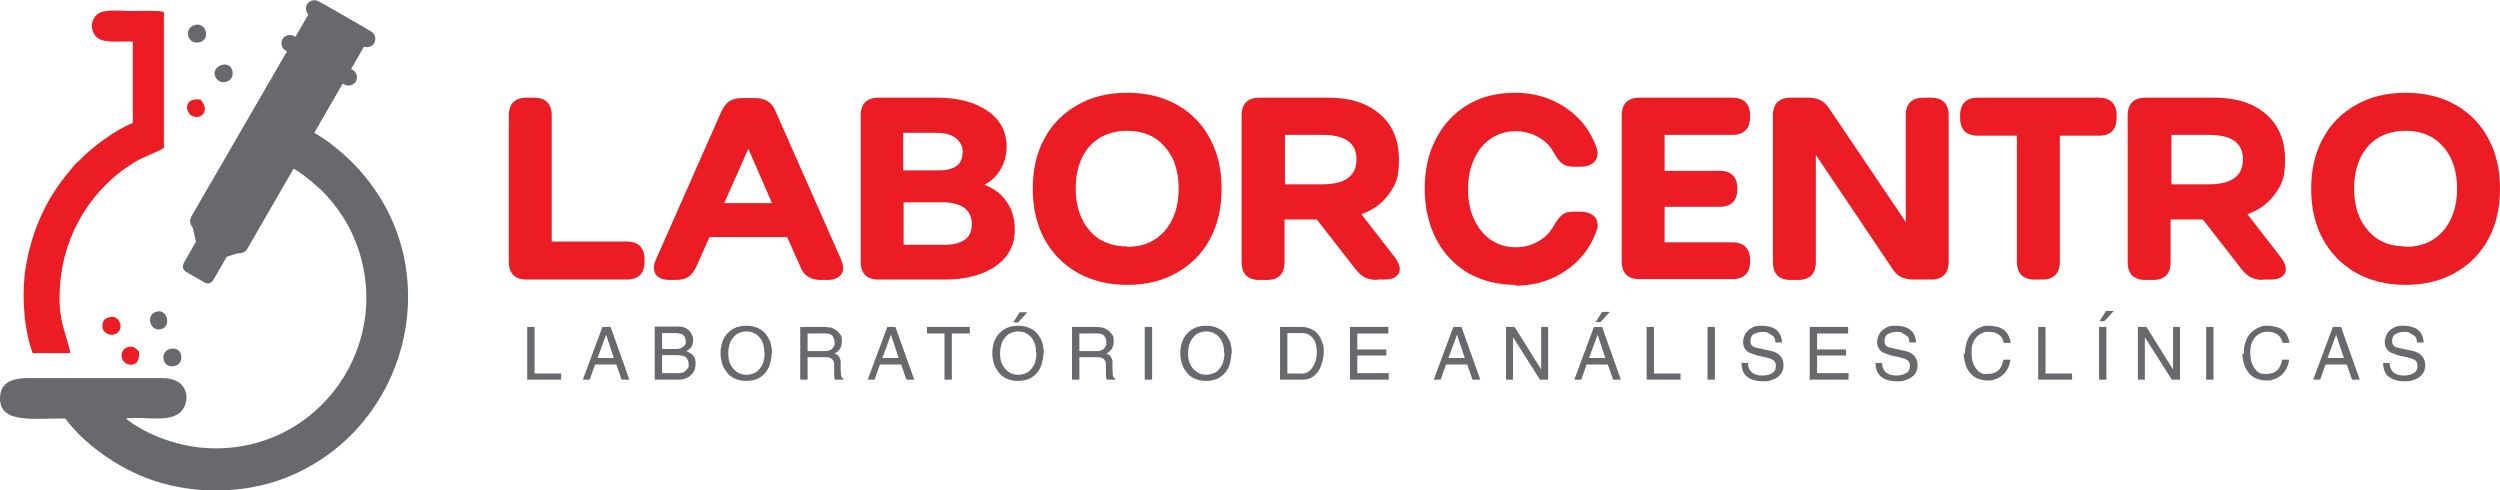 <?xml version="1.0" encoding="UTF-8"?>
<svg id="Layer_1" xmlns="http://www.w3.org/2000/svg" version="1.1" viewBox="0 0 611.7 119.9">
  <!-- Generator: Adobe Illustrator 29.0.0, SVG Export Plug-In . SVG Version: 2.1.0 Build 186)  -->
  <defs>
    <style>
      .st0, .st1 {
        fill: #68696c;
      }

      .st2, .st3 {
        fill: #ec1c24;
      }

      .st2, .st1 {
        fill-rule: evenodd;
      }
    </style>
  </defs>
  <g>
    <path class="st3" d="M588.6,60.4c3.9,0,6.9-1.3,9.2-3.9,2.2-2.6,3.4-6,3.4-10.3s-1.1-7.7-3.4-10.3c-2.2-2.6-5.3-3.9-9.2-3.9s-7,1.3-9.3,3.9c-2.2,2.6-3.3,6-3.3,10.2s1.1,7.7,3.4,10.3c2.2,2.6,5.3,3.9,9.2,3.9M588.6,69.7c-4.6,0-8.7-1-12.2-3-3.5-2-6.2-4.8-8.1-8.3-1.9-3.6-2.8-7.6-2.8-12.2s.9-8.7,2.8-12.2c1.9-3.6,4.6-6.3,8.1-8.3,3.5-2,7.5-3,12.2-3s8.8,1,12.3,3c3.5,2,6.2,4.8,8,8.3,1.9,3.5,2.8,7.6,2.8,12.2s-.9,8.7-2.8,12.2c-1.9,3.6-4.6,6.3-8.1,8.3-3.5,2-7.5,3-12.2,3ZM531.3,45.1h9.1c5.6,0,8.4-2,8.4-6.1s-2.8-6-8.4-6h-9.1v12.1ZM553.8,68.5c-1.2,0-2.1-.2-3-.6-.8-.4-1.6-1.1-2.3-2l-9.5-12.2h-7.9v10.5c0,1.4-.4,2.5-1.1,3.2-.7.7-1.8,1.1-3.2,1.1h-1.9c-1.4,0-2.5-.4-3.2-1.1-.7-.7-1.1-1.8-1.1-3.2V28.2c0-1.4.4-2.5,1.1-3.2.7-.7,1.8-1.1,3.2-1.1h17c5.2,0,9.4,1.3,12.5,4,3.1,2.6,4.7,6.4,4.7,11.1s-.8,6.1-2.4,8.4c-1.6,2.3-3.9,4-6.8,5l8.3,10.7c.7,1,1.1,1.9,1.1,2.7s-.3,1.4-1,1.9c-.6.5-1.6.7-2.8.7h-1.9ZM513.6,23.9c1.4,0,2.5.4,3.2,1.1.7.7,1.1,1.8,1.1,3.2v.7c0,1.4-.4,2.5-1.1,3.2-.7.7-1.8,1.1-3.2,1.1h-9.6v30.9c0,1.4-.4,2.5-1.1,3.2-.7.7-1.8,1.1-3.2,1.1h-1.9c-1.4,0-2.5-.4-3.2-1.1-.7-.7-1.1-1.8-1.1-3.2v-30.9h-9.6c-1.4,0-2.5-.4-3.2-1.1-.7-.7-1.1-1.8-1.1-3.2v-.7c0-1.4.4-2.5,1.1-3.2.7-.7,1.8-1.1,3.2-1.1h29.7ZM466.3,28.2c0-1.4.4-2.5,1.1-3.2.7-.7,1.8-1.1,3.2-1.1h1.9c1.4,0,2.5.4,3.2,1.1.7.7,1.1,1.8,1.1,3.2v35.9c0,1.4-.4,2.5-1.1,3.2-.7.7-1.8,1.1-3.2,1.1h-4.3c-1.2,0-2.1-.2-3-.6-.8-.4-1.6-1.1-2.2-2.1l-18.7-27.8v26.3c0,1.4-.4,2.5-1.1,3.2-.7.7-1.8,1.1-3.2,1.1h-1.9c-1.4,0-2.5-.4-3.2-1.1-.7-.7-1.1-1.8-1.1-3.2V28.2c0-1.4.4-2.5,1.1-3.2.7-.7,1.8-1.1,3.2-1.1h4.3c1.2,0,2.1.2,3,.6.8.4,1.6,1.1,2.2,2.1l18.7,27.7v-26.2ZM428.2,28.7c0,1.4-.4,2.5-1.1,3.2-.7.7-1.8,1.1-3.2,1.1h-16.6v8.8h13.5c1.4,0,2.5.4,3.2,1.1.7.7,1.1,1.8,1.1,3.2v.2c0,1.4-.4,2.5-1.1,3.2-.7.7-1.8,1.1-3.2,1.1h-13.5v8.7h16.6c1.4,0,2.5.4,3.2,1.1.7.7,1.1,1.8,1.1,3.2v.4c0,1.4-.4,2.5-1.1,3.2-.7.7-1.8,1.1-3.2,1.1h-22.8c-1.4,0-2.5-.4-3.2-1.1-.7-.7-1.1-1.8-1.1-3.2V28.2c0-1.4.4-2.5,1.1-3.2.7-.7,1.8-1.1,3.2-1.1h22.8c1.4,0,2.5.4,3.2,1.1.7.7,1.1,1.8,1.1,3.2v.4ZM370.8,69.7c-4.4,0-8.2-1-11.6-2.9-3.3-2-5.9-4.7-7.8-8.3-1.8-3.5-2.8-7.7-2.8-12.3s.9-8.8,2.8-12.3c1.8-3.5,4.4-6.3,7.8-8.3,3.3-2,7.2-2.9,11.6-2.9s8.7,1.2,12.2,3.6c3.6,2.4,6.1,5.6,7.6,9.7.2.6.3,1.1.3,1.5,0,1-.4,1.8-1.1,2.4-.8.6-1.8.9-3,.9h-1.8c-1.2,0-2.1-.3-2.8-.8-.7-.6-1.4-1.5-2.1-2.8-.9-1.6-2.1-2.8-3.8-3.7-1.6-.9-3.5-1.4-5.5-1.4s-4.3.6-6,1.8c-1.8,1.2-3.1,2.8-4.1,5-1,2.1-1.5,4.6-1.5,7.4s.5,5.3,1.5,7.4c1,2.1,2.3,3.8,4.1,5,1.8,1.2,3.8,1.8,6,1.8s3.9-.5,5.5-1.4c1.7-.9,2.9-2.2,3.8-3.7.7-1.3,1.4-2.2,2.1-2.8.7-.6,1.6-.8,2.8-.8h1.8c1.2,0,2.2.3,3,.9.8.6,1.1,1.4,1.1,2.4s-.1.9-.3,1.5c-1.5,4.1-4,7.3-7.6,9.7-3.6,2.4-7.6,3.6-12.2,3.6ZM314.4,45.1h9.1c5.6,0,8.4-2,8.4-6.1s-2.8-6-8.4-6h-9.1v12.1ZM337,68.5c-1.2,0-2.1-.2-3-.6-.8-.4-1.6-1.1-2.3-2l-9.5-12.2h-7.9v10.5c0,1.4-.4,2.5-1.1,3.2-.7.7-1.8,1.1-3.2,1.1h-1.9c-1.4,0-2.5-.4-3.2-1.1-.7-.7-1.1-1.8-1.1-3.2V28.2c0-1.4.4-2.5,1.1-3.2.7-.7,1.8-1.1,3.2-1.1h17c5.2,0,9.4,1.3,12.5,4,3.1,2.6,4.7,6.4,4.7,11.1s-.8,6.1-2.4,8.4c-1.6,2.3-3.9,4-6.8,5l8.3,10.7c.7,1,1.1,1.9,1.1,2.7s-.3,1.4-1,1.9c-.6.5-1.6.7-2.8.7h-1.9ZM275.8,60.4c3.9,0,6.9-1.3,9.2-3.9,2.2-2.6,3.4-6,3.4-10.3s-1.1-7.7-3.4-10.3c-2.2-2.6-5.3-3.9-9.2-3.9s-7,1.3-9.3,3.9c-2.2,2.6-3.3,6-3.3,10.2s1.1,7.7,3.4,10.3c2.2,2.6,5.3,3.9,9.2,3.9ZM275.8,69.7c-4.6,0-8.7-1-12.2-3-3.5-2-6.2-4.8-8.1-8.3-1.9-3.6-2.8-7.6-2.8-12.2s.9-8.7,2.8-12.2c1.9-3.6,4.6-6.3,8.1-8.3,3.5-2,7.5-3,12.2-3s8.8,1,12.3,3c3.5,2,6.2,4.8,8,8.3,1.9,3.5,2.8,7.6,2.8,12.2s-.9,8.7-2.8,12.2c-1.9,3.6-4.6,6.3-8.1,8.3-3.5,2-7.5,3-12.2,3ZM231.2,59.9c2,0,3.6-.4,4.8-1.2,1.2-.8,1.8-2.1,1.8-3.8s-.6-3.1-1.8-4c-1.2-.9-3-1.4-5.4-1.4h-9.5v10.4h10.1ZM235.6,37.4c0-1.5-.6-2.7-1.7-3.6-1.1-.9-2.8-1.3-4.9-1.3h-8v9.2h8.6c1.8,0,3.2-.3,4.3-1,1.1-.7,1.6-1.8,1.6-3.3ZM240.8,45.2c2.5.9,4.4,2.4,5.6,4.3,1.3,1.9,1.9,4.1,1.9,6.7s-.7,4.7-2.1,6.5c-1.4,1.8-3.4,3.2-6,4.2-2.6,1-5.6,1.5-9,1.5h-16.3c-1.4,0-2.5-.4-3.2-1.1-.7-.7-1.1-1.8-1.1-3.2V28.2c0-1.4.4-2.5,1.1-3.2.7-.7,1.8-1.1,3.2-1.1h14.4c5.1,0,9.2,1.1,12.3,3.2,3.1,2.1,4.7,5.1,4.7,8.8s-1.8,7.4-5.4,9.3ZM188.9,49.7l-5.8-13.3-5.9,13.3h11.7ZM200.8,68.5c-1.2,0-2.3-.3-3.1-.8-.8-.5-1.5-1.4-1.9-2.5l-3.2-7.2h-19l-3.2,7.2c-.5,1.1-1.1,1.9-1.9,2.5-.8.5-1.8.8-3.1.8h-1.6c-1.2,0-2.2-.3-2.8-.8-.7-.5-1-1.3-1-2.2s.2-1.3.5-2l16-36.2c.5-1.1,1.1-1.9,1.9-2.5.8-.5,1.8-.8,3.1-.8h3.3c1.2,0,2.3.3,3.1.8.8.5,1.5,1.4,1.9,2.5l16,36.2c.3.8.5,1.5.5,2,0,.9-.3,1.7-1,2.2-.7.5-1.6.8-2.8.8h-1.6ZM153.4,59.1c1.4,0,2.5.4,3.2,1.1s1.1,1.8,1.1,3.2v.7c0,1.4-.4,2.5-1.1,3.2-.7.7-1.8,1.1-3.2,1.1h-24.6c-1.4,0-2.5-.4-3.2-1.1-.7-.7-1.1-1.8-1.1-3.2V28.2c0-1.4.4-2.5,1.1-3.2.7-.7,1.8-1.1,3.2-1.1h1.9c1.4,0,2.5.4,3.2,1.1.7.7,1.1,1.8,1.1,3.2v30.9h18.4Z"/>
    <path class="st0" d="M593,83.8c0-.3,0-.6-.1-.9h0c-.1-.5-.2-.8-.3-.9-.2-.6-.7-1.1-1.4-1.6-.7-.4-1.8-.7-3.2-.7s-1.9.2-2.5.6c-.7.4-1.2.9-1.5,1.5-.3.6-.5,1.2-.5,1.9s.2,1.3.5,1.7c.3.4.7.8,1.3,1,.5.2,1.1.4,1.7.6l1.9.4c.7.2,1.2.3,1.6.5.4.2.7.4.8.7.2.3.2.6.2,1.1s-.2,1-.5,1.3c-.3.3-.8.5-1.3.7-.5.1-1,.2-1.5.2s-1.2-.1-1.7-.3c-.5-.2-1-.5-1.3-1-.3-.5-.5-1-.5-1.8h-1.6c0,1.5.5,2.7,1.4,3.4.9.7,2.2,1.1,3.8,1.1s1.6-.1,2.4-.4c.8-.2,1.4-.7,1.9-1.2.5-.6.8-1.4.8-2.3,0-1.8-1-3-2.9-3.5l-3.7-.8c-1-.2-1.5-.7-1.5-1.6s.3-1.5.9-1.8c.6-.3,1.3-.5,2-.5s1,0,1.5.3c.4.2.8.5,1.2.8.2.2.3.5.4.7,0,.2.1.5.1.8h1.6ZM569.5,87.6l2.1-5.7,1.9,5.7h-4ZM565.9,92.9h1.8l1.3-3.7h5.2l1.3,3.7h1.9l-4.6-12.9h-2l-4.8,12.9ZM548.7,86.5c0,.5,0,.9.1,1.3,0,.4.2.9.3,1.3.2.8.6,1.5,1.1,2.1.5.6,1.1,1.1,1.8,1.4.8.3,1.6.5,2.6.5s1,0,1.4-.2c.5-.1.9-.3,1.3-.5.8-.4,1.4-1,1.9-1.8.5-.8.8-1.6.9-2.6h-1.7c-.2,1.1-.6,2-1.2,2.6-.7.6-1.6.9-2.7.9h0c-.2,0-.5,0-.8,0-.3,0-.5-.1-.7-.2-.4-.2-.9-.5-1.2-1-.4-.5-.7-1-.9-1.7-.2-.7-.3-1.5-.3-2.4s.1-1.8.4-2.4c.3-.7.7-1.3,1.2-1.7.5-.4,1.1-.7,1.8-.9h.5c0,0,.5,0,.5,0,.9,0,1.6.2,2.3.7.6.4,1,1.1,1.2,2h1.7c-.2-1.1-.5-1.9-1.1-2.6-.6-.7-1.3-1.1-2.1-1.3-.8-.2-1.5-.3-2.2-.3s-1.3,0-1.8.3c-.6.2-1.1.5-1.5.8-.9.6-1.5,1.4-1.9,2.4-.4,1-.6,2-.6,3v.4ZM541.6,80h-1.8v12.9h1.8v-12.9ZM531.7,90.4l-6.5-10.4h-2.1v12.9h1.7v-10.4l6.6,10.4h2v-12.9h-1.7v10.4ZM517.2,76.1h-1.9l-1.6,2.5h1.2l2.3-2.5ZM515.4,80h-1.8v12.9h1.8v-12.9ZM500.4,80h-1.7v12.9h8.3v-1.5h-6.5v-11.3ZM480.5,86.5c0,.5,0,.9.1,1.3,0,.4.2.9.3,1.3.2.8.6,1.5,1.1,2.1.5.6,1.1,1.1,1.8,1.4.8.3,1.6.5,2.6.5s1,0,1.4-.2c.5-.1.9-.3,1.3-.5.8-.4,1.4-1,1.9-1.8.5-.8.8-1.6.9-2.6h-1.7c-.2,1.1-.6,2-1.2,2.6-.7.6-1.6.9-2.7.9h0c-.2,0-.5,0-.8,0-.3,0-.5-.1-.7-.2-.4-.2-.9-.5-1.2-1-.4-.5-.7-1-.9-1.7-.2-.7-.3-1.5-.3-2.4s.1-1.8.4-2.4c.3-.7.7-1.3,1.2-1.7.5-.4,1.1-.7,1.8-.9h.5c0,0,.5,0,.5,0,.9,0,1.6.2,2.3.7.6.4,1,1.1,1.2,2h1.7c-.2-1.1-.5-1.9-1.1-2.6-.6-.7-1.3-1.1-2.1-1.3-.8-.2-1.5-.3-2.2-.3s-1.3,0-1.8.3c-.6.2-1.1.5-1.5.8-.9.6-1.5,1.4-1.9,2.4-.4,1-.6,2-.6,3v.4ZM468.8,83.8c0-.3,0-.6-.1-.9h0c-.1-.5-.2-.8-.3-.9-.2-.6-.7-1.1-1.4-1.6-.7-.4-1.8-.7-3.2-.7s-1.9.2-2.5.6c-.7.4-1.2.9-1.5,1.5-.3.6-.5,1.2-.5,1.9s.2,1.3.5,1.7c.3.4.7.8,1.3,1,.5.2,1.1.4,1.7.6l1.9.4c.7.2,1.2.3,1.6.5.4.2.7.4.8.7.2.3.2.6.2,1.1s-.2,1-.5,1.3c-.3.3-.8.5-1.3.7-.5.1-1,.2-1.5.2s-1.2-.1-1.7-.3c-.5-.2-1-.5-1.3-1-.3-.5-.5-1-.5-1.8h-1.6c0,1.5.5,2.7,1.4,3.4.9.7,2.2,1.1,3.8,1.1s1.6-.1,2.4-.4c.8-.2,1.4-.7,1.9-1.2.5-.6.8-1.4.8-2.3,0-1.8-1-3-2.9-3.5l-3.7-.8c-1-.2-1.5-.7-1.5-1.6s.3-1.5.9-1.8c.6-.3,1.3-.5,2-.5s1,0,1.5.3c.4.2.8.5,1.2.8.2.2.3.5.4.7,0,.2.1.5.1.8h1.6ZM452.4,91.3h-7.8v-4.3h7.1v-1.5h-7.1v-3.9h7.6v-1.6h-9.4v12.9h9.5v-1.5ZM436,83.8c0-.3,0-.6-.1-.9h0c-.1-.5-.2-.8-.3-.9-.2-.6-.7-1.1-1.4-1.6-.7-.4-1.8-.7-3.2-.7s-1.9.2-2.5.6c-.7.4-1.2.9-1.5,1.5-.3.6-.5,1.2-.5,1.9s.2,1.3.5,1.7c.3.4.7.8,1.3,1,.5.2,1.1.4,1.7.6l1.9.4c.7.2,1.2.3,1.6.5.4.2.7.4.8.7.2.3.2.6.2,1.1s-.2,1-.5,1.3c-.3.3-.8.5-1.3.7-.5.1-1,.2-1.5.2s-1.2-.1-1.7-.3c-.5-.2-1-.5-1.3-1-.3-.5-.5-1-.5-1.8h-1.6c0,1.5.5,2.7,1.4,3.4.9.7,2.2,1.1,3.8,1.1s1.6-.1,2.4-.4c.8-.2,1.4-.7,1.9-1.2.5-.6.8-1.4.8-2.3,0-1.8-1-3-2.9-3.5l-3.7-.8c-1-.2-1.5-.7-1.5-1.6s.3-1.5.9-1.8c.6-.3,1.3-.5,2-.5s1,0,1.5.3c.4.2.8.5,1.2.8.2.2.3.5.4.7,0,.2.1.5.1.8h1.6ZM419.6,80h-1.8v12.9h1.8v-12.9ZM404.6,80h-1.7v12.9h8.3v-1.5h-6.5v-11.3ZM393.9,76.3h-1.9l-1.6,2.5h1.2l2.3-2.5ZM388.8,87.6l2.1-5.7,1.9,5.7h-4ZM385.1,92.9h1.8l1.3-3.7h5.2l1.3,3.7h1.9l-4.6-12.9h-2l-4.8,12.9ZM377.1,90.4l-6.5-10.4h-2.1v12.9h1.7v-10.4l6.6,10.4h2v-12.9h-1.7v10.4ZM354.4,87.6l2.1-5.7,1.9,5.7h-4ZM350.7,92.9h1.8l1.3-3.7h5.2l1.3,3.7h1.9l-4.6-12.9h-2l-4.8,12.9ZM339.9,91.3h-7.8v-4.3h7.1v-1.5h-7.1v-3.9h7.6v-1.6h-9.4v12.9h9.5v-1.5ZM315,91.4v-9.9h3.4c.6,0,1.2.1,1.7.3.5.3.9.6,1.2,1,.3.4.5.9.7,1.5.1.6.2,1.2.2,1.8,0,.9-.1,1.8-.4,2.5-.3.8-.7,1.4-1.2,2-.5.5-1.2.8-1.9.8h-3.6ZM313.2,80v12.9h5.5c1.1,0,2.1-.3,2.9-1,.8-.7,1.4-1.5,1.7-2.6.4-1.1.6-2.2.6-3.3s0-1.2-.2-1.8c-.2-.5-.4-1-.6-1.5-.5-.9-1.1-1.6-1.9-2-.8-.4-1.6-.7-2.5-.7h-5.4ZM299.6,86.4c0,1-.2,1.9-.5,2.7-.4.8-.9,1.4-1.5,1.9-.7.4-1.5.7-2.4.7s-1.7-.2-2.4-.7c-.7-.5-1.2-1.1-1.6-1.9-.4-.8-.5-1.7-.5-2.7s.2-1.9.5-2.7c.4-.8.9-1.4,1.5-1.9.7-.4,1.5-.7,2.4-.7s1.7.2,2.4.7c.7.5,1.2,1.1,1.5,1.8.4.8.5,1.7.5,2.7ZM301.4,86.4c0-.8-.1-1.5-.3-2.3-.2-.8-.6-1.5-1.1-2.2-.5-.7-1.1-1.2-2-1.6-.8-.4-1.8-.6-2.9-.6s-2.1.2-2.9.6c-.8.4-1.5,1-2,1.6-.5.7-.9,1.4-1.1,2.2-.2.8-.3,1.5-.3,2.3s.1,1.5.3,2.3c.2.8.6,1.5,1.1,2.2.5.7,1.1,1.3,2,1.7.8.4,1.8.6,2.9.6s2.1-.2,2.9-.6c.8-.4,1.5-1,2-1.7.5-.7.8-1.4,1-2.2.2-.8.3-1.5.3-2.3ZM281.9,80h-1.8v12.9h1.8v-12.9ZM264.1,85.9v-4.3h4.5c.7,0,1.3.2,1.6.6.3.4.5.9.5,1.6s0,.4,0,.5c0,.2-.1.4-.2.5-.2.3-.4.6-.8.8-.3.2-.8.3-1.2.3h-4.4ZM262.4,92.9h1.7v-5.5h4.4c.8,0,1.3.2,1.6.5.3.3.5.7.5,1.1,0,.5,0,1.1,0,1.9s0,1.6.2,2h2.1v-.3c-.3,0-.5-.3-.6-.7,0-.4-.1-.9-.1-1.5s0-1.3,0-1.8c0-.5-.2-1-.4-1.3-.2-.4-.6-.6-1.1-.8,1.2-.6,1.8-1.6,1.8-3s-.2-1.4-.6-1.9c-.4-.5-.8-.9-1.5-1.2-.3-.2-.7-.3-1-.3-.3,0-.7-.1-1-.1h-6.1v12.9ZM251.4,76.4h-1.9l-1.6,2.5h1.2l2.3-2.5ZM253.6,86.4c0,1-.2,1.9-.5,2.7-.4.8-.9,1.4-1.5,1.9-.7.4-1.5.7-2.4.7s-1.7-.2-2.4-.7c-.7-.5-1.2-1.1-1.6-1.9-.4-.8-.5-1.7-.5-2.7s.2-1.9.5-2.7c.4-.8.9-1.4,1.5-1.9.7-.4,1.5-.7,2.4-.7s1.7.2,2.4.7c.7.5,1.2,1.1,1.5,1.8.4.8.5,1.7.5,2.7ZM255.4,86.4c0-.8-.1-1.5-.3-2.3-.2-.8-.6-1.5-1.1-2.2-.5-.7-1.1-1.2-2-1.6-.8-.4-1.8-.6-2.9-.6s-2.1.2-2.9.6c-.8.4-1.5,1-2,1.6-.5.7-.9,1.4-1.1,2.2-.2.8-.3,1.5-.3,2.3s.1,1.5.3,2.3c.2.8.6,1.5,1.1,2.2.5.7,1.1,1.3,2,1.7.8.4,1.8.6,2.9.6s2.1-.2,2.9-.6c.8-.4,1.5-1,2-1.7.5-.7.8-1.4,1-2.2.2-.8.3-1.5.3-2.3ZM226.8,81.6h4.3v11.3h1.8v-11.3h4.4v-1.6h-10.5v1.6ZM215.9,87.6l2.1-5.7,1.9,5.7h-4ZM212.2,92.9h1.8l1.3-3.7h5.2l1.3,3.7h1.9l-4.6-12.9h-2l-4.8,12.9ZM197.6,85.9v-4.3h4.5c.7,0,1.3.2,1.6.6.3.4.5.9.5,1.6s0,.4,0,.5c0,.2-.1.4-.2.5-.2.3-.4.6-.8.8-.3.2-.8.3-1.2.3h-4.4ZM195.9,92.9h1.7v-5.5h4.4c.8,0,1.3.2,1.6.5.3.3.5.7.5,1.1,0,.5,0,1.1,0,1.9s0,1.6.2,2h2.1v-.3c-.3,0-.5-.3-.6-.7,0-.4-.1-.9-.1-1.5s0-1.3,0-1.8c0-.5-.2-1-.4-1.3-.2-.4-.6-.6-1.1-.8,1.2-.6,1.8-1.6,1.8-3s-.2-1.4-.6-1.9c-.4-.5-.8-.9-1.5-1.2-.3-.2-.7-.3-1-.3-.3,0-.7-.1-1-.1h-6.1v12.9ZM187.1,86.4c0,1-.2,1.9-.5,2.7-.4.8-.9,1.4-1.5,1.9-.7.4-1.5.7-2.4.7s-1.7-.2-2.4-.7c-.7-.5-1.2-1.1-1.6-1.9-.4-.8-.5-1.7-.5-2.7s.2-1.9.5-2.7c.4-.8.9-1.4,1.5-1.9.7-.4,1.5-.7,2.4-.7s1.7.2,2.4.7c.7.5,1.2,1.1,1.5,1.8.4.8.5,1.7.5,2.7ZM188.9,86.4c0-.8-.1-1.5-.3-2.3-.2-.8-.6-1.5-1.1-2.2-.5-.7-1.1-1.2-2-1.6-.8-.4-1.8-.6-2.9-.6s-2.1.2-2.9.6c-.8.4-1.5,1-2,1.6-.5.7-.9,1.4-1.1,2.2-.2.8-.3,1.5-.3,2.3s.1,1.5.3,2.3c.2.8.6,1.5,1.1,2.2.5.7,1.1,1.3,2,1.7.8.4,1.8.6,2.9.6s2.1-.2,2.9-.6c.8-.4,1.5-1,2-1.7.5-.7.8-1.4,1-2.2.2-.8.3-1.5.3-2.3ZM162,85.4v-3.9h3.3c.8,0,1.5.2,1.9.5.4.4.6.9.6,1.6s-.2.9-.6,1.2c-.4.4-1,.6-1.9.6h-3.4ZM162,91.4v-4.5h3.5c1.2,0,2,.2,2.4.6.4.4.6,1,.6,1.7s0,.7-.3,1c-.2.3-.5.6-.8.8-.4.2-.8.3-1.3.3h-4ZM160.3,92.9h5.9c.7,0,1.4-.2,2-.5.6-.3,1.1-.8,1.5-1.4.4-.6.5-1.4.5-2.2s-.2-1.3-.6-1.8c-.4-.5-1-.8-1.7-1.1.3-.1.6-.3.9-.6.3-.2.5-.6.6-.9.1-.4.2-.7.2-1.2,0-.6-.2-1.2-.5-1.7-.3-.5-.7-.9-1.3-1.2-.5-.3-1.1-.4-1.8-.4h-5.8v12.9ZM146.2,87.6l2.1-5.7,1.9,5.7h-4ZM142.5,92.9h1.8l1.3-3.7h5.2l1.3,3.7h1.9l-4.6-12.9h-2l-4.8,12.9ZM130.7,80h-1.7v12.9h8.3v-1.5h-6.5v-11.3Z"/>
  </g>
  <g>
    <path class="st1" d="M69.8,40.4c2.3.3,7.7,5,9.1,6.4,2.2,2.2,4.8,5.5,6.7,9.2,12.5,25-5.5,53.8-33,53.7-8.5,0-17-3.4-21.8-7.3,4.4-.6,10.9,1.2,13.6-1.8,2.2-2.5,1.9-8.1-4.7-8.1H7.7c-2.8,0-7.7,0-7.7,5,0,6.3,8.4,4.8,16,4.9,4.3,6,12.9,12.3,21.6,15.2,10.3,3.4,21.9,3.2,31.8-.5,28.4-10.8,39.1-45.5,22.8-70-3.4-5.1-7.3-9-11.9-12.4-1.9-1.4-3.2-2-5.1-3.3-16.6-36.3-27.5,57-5.4,9.1"/>
    <path class="st2" d="M32.5,10.2v19.9c-4.1,1.5-10.4,6.3-12.6,8.7-1.1,1.2-.8.4-2.5,2.6-.8,1-1.6,1.9-2.4,3-4.9,6.6-8,14.6-9,23.2-.6,6,0,13.5,2,18.8h9.2c-1-5.4-3.2-7.7-2.5-16.7.9-12.8,8.1-24.1,18.7-30.3,2-1.1,4.9-2.1,6.7-3.2V2.9c-1.8-.4-6.4-.2-8.6-.2s-6.2-.6-7.8.9c-2.1,2-1.2,4.9.5,5.9,1.8,1.1,5.8.5,8.3.7"/>
    <path class="st1" d="M47.4,6.2c-2.5.9-1.5,5,1.6,4.1,2.6-.8,1.4-5.2-1.6-4.1"/>
    <path class="st1" d="M40.1,88.2c.7,2.4,4.9,1.7,4.2-1.4-.6-2.6-5.1-1.7-4.2,1.4"/>
    <path class="st2" d="M26.3,77.8c-.6.3-.8.2-1.1,1.1-.8,2.2,1.6,3.7,3.3,2.7,2.2-1.3.4-5.2-2.2-3.8"/>
    <path class="st2" d="M34,86c-.7-.7-1.4-1.6-2.9-1-.9.3-1.7,1.4-1.2,2.8.6,1.9,4.6,2.5,4.1-1.8"/>
    <path class="st1" d="M54,16c-3,1.2-1,5.1,1.7,3.9,2.3-1,1.2-5.1-1.7-3.9"/>
    <path class="st1" d="M37.9,76.4c-2.4,1.1-.9,5.2,1.9,4,2.2-1,.9-5.3-1.9-4"/>
    <path class="st2" d="M49.1,24.4c-4.2-.7-3.9,3.2-2,4,2.3,1,4.3-1.4,2-4"/>
    <path class="st1" d="M77.9.3l12.9,7.4c1,.6,1.3,1.8.8,2.8h0c-.6,1-1.8,1.3-2.8.8l-12.9-7.4c-1-.6-1.3-1.8-.8-2.8h0c.6-1,1.8-1.3,2.8-.8"/>
    <path class="st1" d="M71.9,8.8l14.4,8.3c1,.6,1.3,1.8.8,2.8h0c-.6,1-1.8,1.3-2.8.8l-14.4-8.3c-1-.6-1.3-1.8-.8-2.8h0c.6-1,1.8-1.3,2.8-.8"/>
    <path class="st1" d="M79.3,1.1l9.9,5.7c1,.6,1.4,1.9.8,3l-29.5,51.1c-.6,1-1.9,1.4-3,.8l-9.9-5.7c-1-.6-1.4-1.9-.8-3L76.4,1.9c.6-1,1.9-1.4,3-.8"/>
    <path class="st1" d="M45.3,66.4l4.9,2.8c.7.4,1.6,0,2-.7l3-5.2,1.3-2.2c.4-.8.3-1.7-.4-2.1l-4.9-2.8c-.7-.4-1.6,0-2,.7l-4.2,7.4c-.4.8-.3,1.7.4,2.1"/>
    <polygon class="st1" points="47 55 50.2 56.8 48.2 60.2 47 55"/>
    <polygon class="st1" points="58.7 61.8 55.6 60 53.6 63.4 58.7 61.8"/>
  </g>
</svg>
